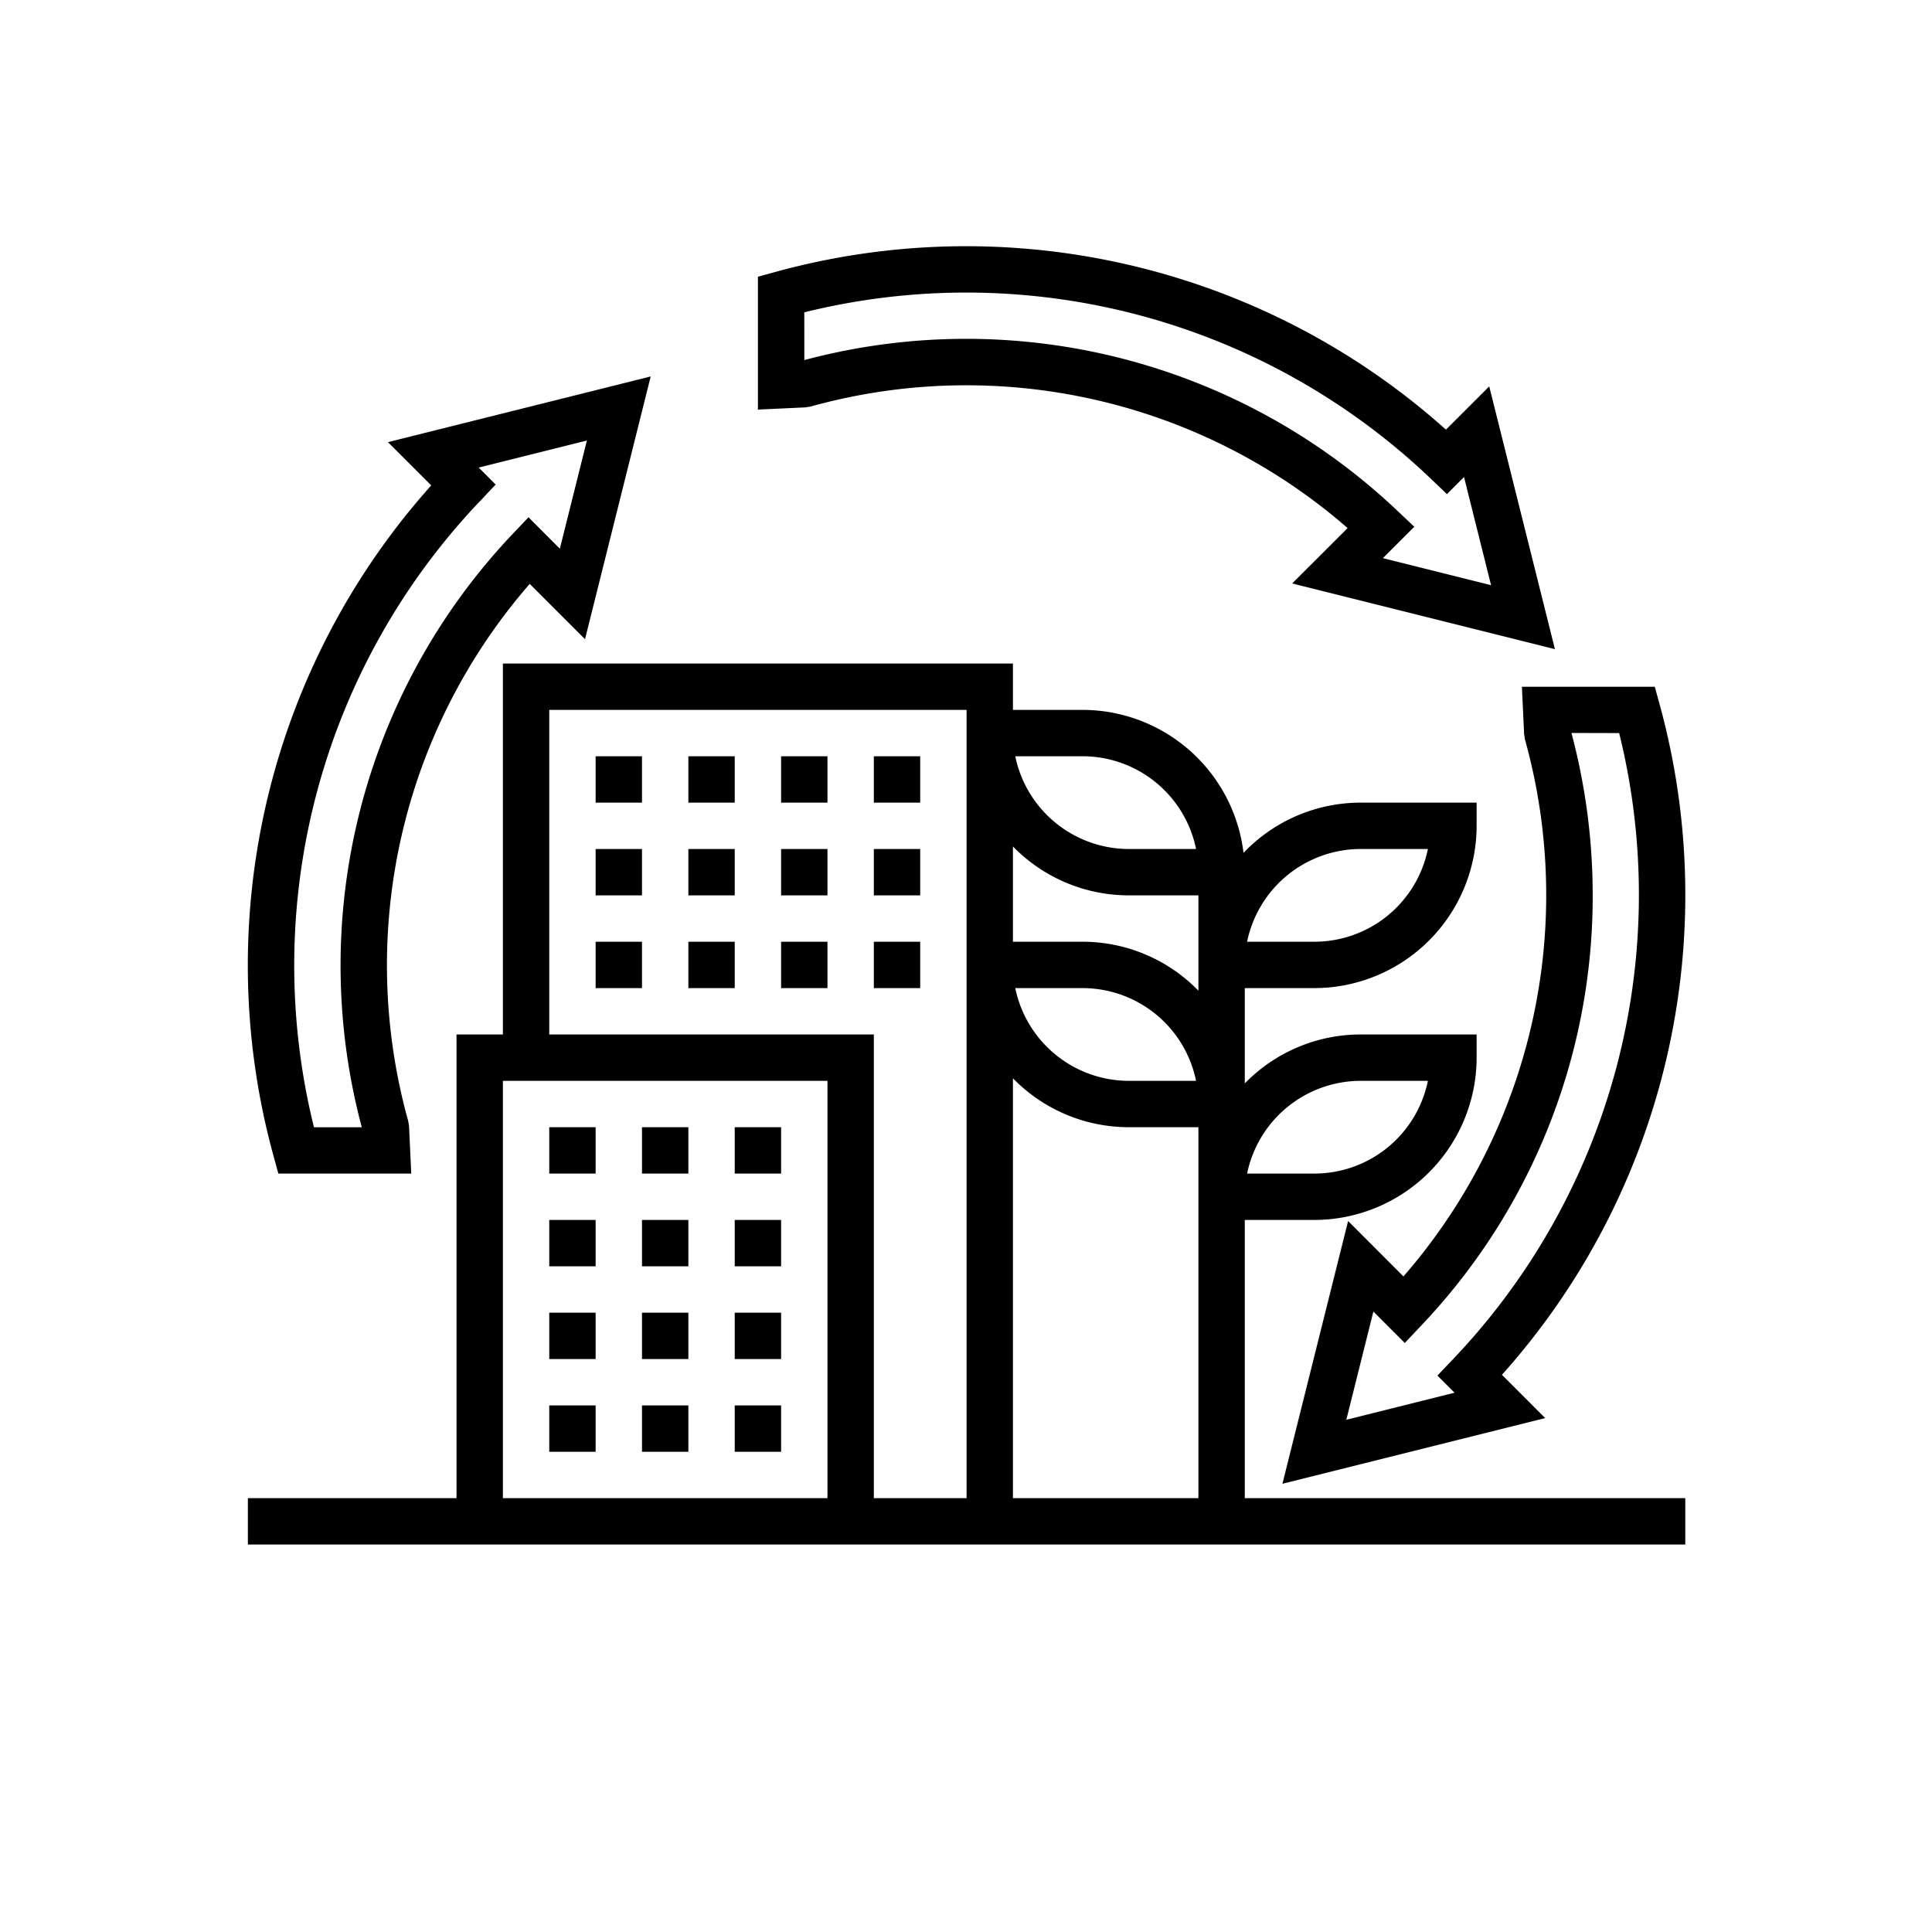 <svg id="Layer_1" data-name="Layer 1" xmlns="http://www.w3.org/2000/svg" viewBox="0 0 500 500"><title>RGAS_Icons_22ndJue=ne</title><path d="M209.76,105.22a150.27,150.27,0,0,1,139,31.44L334.41,151l68,17-17-68-11.2,11.19A186.21,186.21,0,0,0,200.55,70.41l-4.4,1.21V106l12.28-.57Zm-1.61-24.39a174.16,174.16,0,0,1,162.08,43l4.24,4.05,4.42-4.43,7,28-28-7,8.13-8.13-4.48-4.23a162.2,162.2,0,0,0-153.38-38.9Zm0,0"/><path d="M70.83,299.32l1.21,4.4h34.39l-.57-12.28-.22-1.33a150.34,150.34,0,0,1,31.45-139l14.31,14.31,17-68-68,17,11.2,11.2A186.28,186.28,0,0,0,70.83,299.32Zm53.44-169.67,4-4.25L123.89,121l28-7-7,28-8.12-8.13-4.24,4.47a162.31,162.31,0,0,0-38.9,153.39H81.25a174.24,174.24,0,0,1,43-162.07Zm0,0"/><path d="M394.44,190l.21,1.34a150.27,150.27,0,0,1-31.44,139L348.89,316l-17,68,68-17-11.19-11.2a186.21,186.21,0,0,0,40.77-173.65l-1.21-4.41H393.87Zm24.6-.28A174.16,174.16,0,0,1,376,351.8L372,356l4.43,4.43-28,7,7-28,8.13,8.13,4.23-4.48a161.23,161.23,0,0,0,44.4-111.39,162.9,162.9,0,0,0-5.5-42Zm0,0"/><rect x="190.15" y="291.72" width="12" height="12"/><rect x="142.15" y="291.72" width="12" height="12"/><rect x="166.15" y="291.72" width="12" height="12"/><rect x="166.15" y="315.72" width="12" height="12"/><rect x="142.15" y="315.72" width="12" height="12"/><rect x="190.15" y="315.72" width="12" height="12"/><rect x="166.15" y="339.72" width="12" height="12"/><rect x="190.15" y="339.72" width="12" height="12"/><rect x="142.15" y="339.72" width="12" height="12"/><rect x="142.15" y="363.72" width="12" height="12"/><rect x="190.15" y="363.72" width="12" height="12"/><rect x="166.15" y="363.72" width="12" height="12"/><rect x="154.15" y="243.72" width="12" height="12"/><rect x="202.15" y="243.72" width="12" height="12"/><rect x="178.15" y="243.72" width="12" height="12"/><rect x="226.15" y="243.72" width="12" height="12"/><rect x="202.15" y="219.72" width="12" height="12"/><rect x="226.15" y="219.72" width="12" height="12"/><rect x="178.15" y="219.72" width="12" height="12"/><rect x="154.15" y="219.72" width="12" height="12"/><rect x="154.15" y="195.72" width="12" height="12"/><rect x="202.15" y="195.72" width="12" height="12"/><rect x="178.15" y="195.72" width="12" height="12"/><rect x="226.15" y="195.72" width="12" height="12"/><path d="M322.15,315.72h18a42.05,42.05,0,0,0,42-42v-6h-30a41.82,41.82,0,0,0-30,12.67V255.72h18a42.05,42.05,0,0,0,42-42v-6h-30a41.89,41.89,0,0,0-30.33,13,42,42,0,0,0-41.67-37h-18v-12h-132v96h-12v120h-54v12h372v-12h-114Zm30-36h17.39a30,30,0,0,1-29.39,24h-17.4a30.06,30.06,0,0,1,29.4-24Zm0-60h17.39a30,30,0,0,1-29.39,24h-17.4a30.06,30.06,0,0,1,29.4-24Zm-42,168h-48V279.06a41.85,41.85,0,0,0,30,12.66h18Zm-47.4-132h17.4a30,30,0,0,1,29.39,24H292.15a30.05,30.05,0,0,1-29.4-24Zm17.4-60a30,30,0,0,1,29.39,24H292.15a30.05,30.05,0,0,1-29.4-24Zm12,36h18v24.67a41.84,41.84,0,0,0-30-12.67h-18V219.06a41.85,41.85,0,0,0,30,12.66Zm-150-48h108v204h-24v-120h-84Zm-12,96h84v108h-84Zm0,0"/></svg>